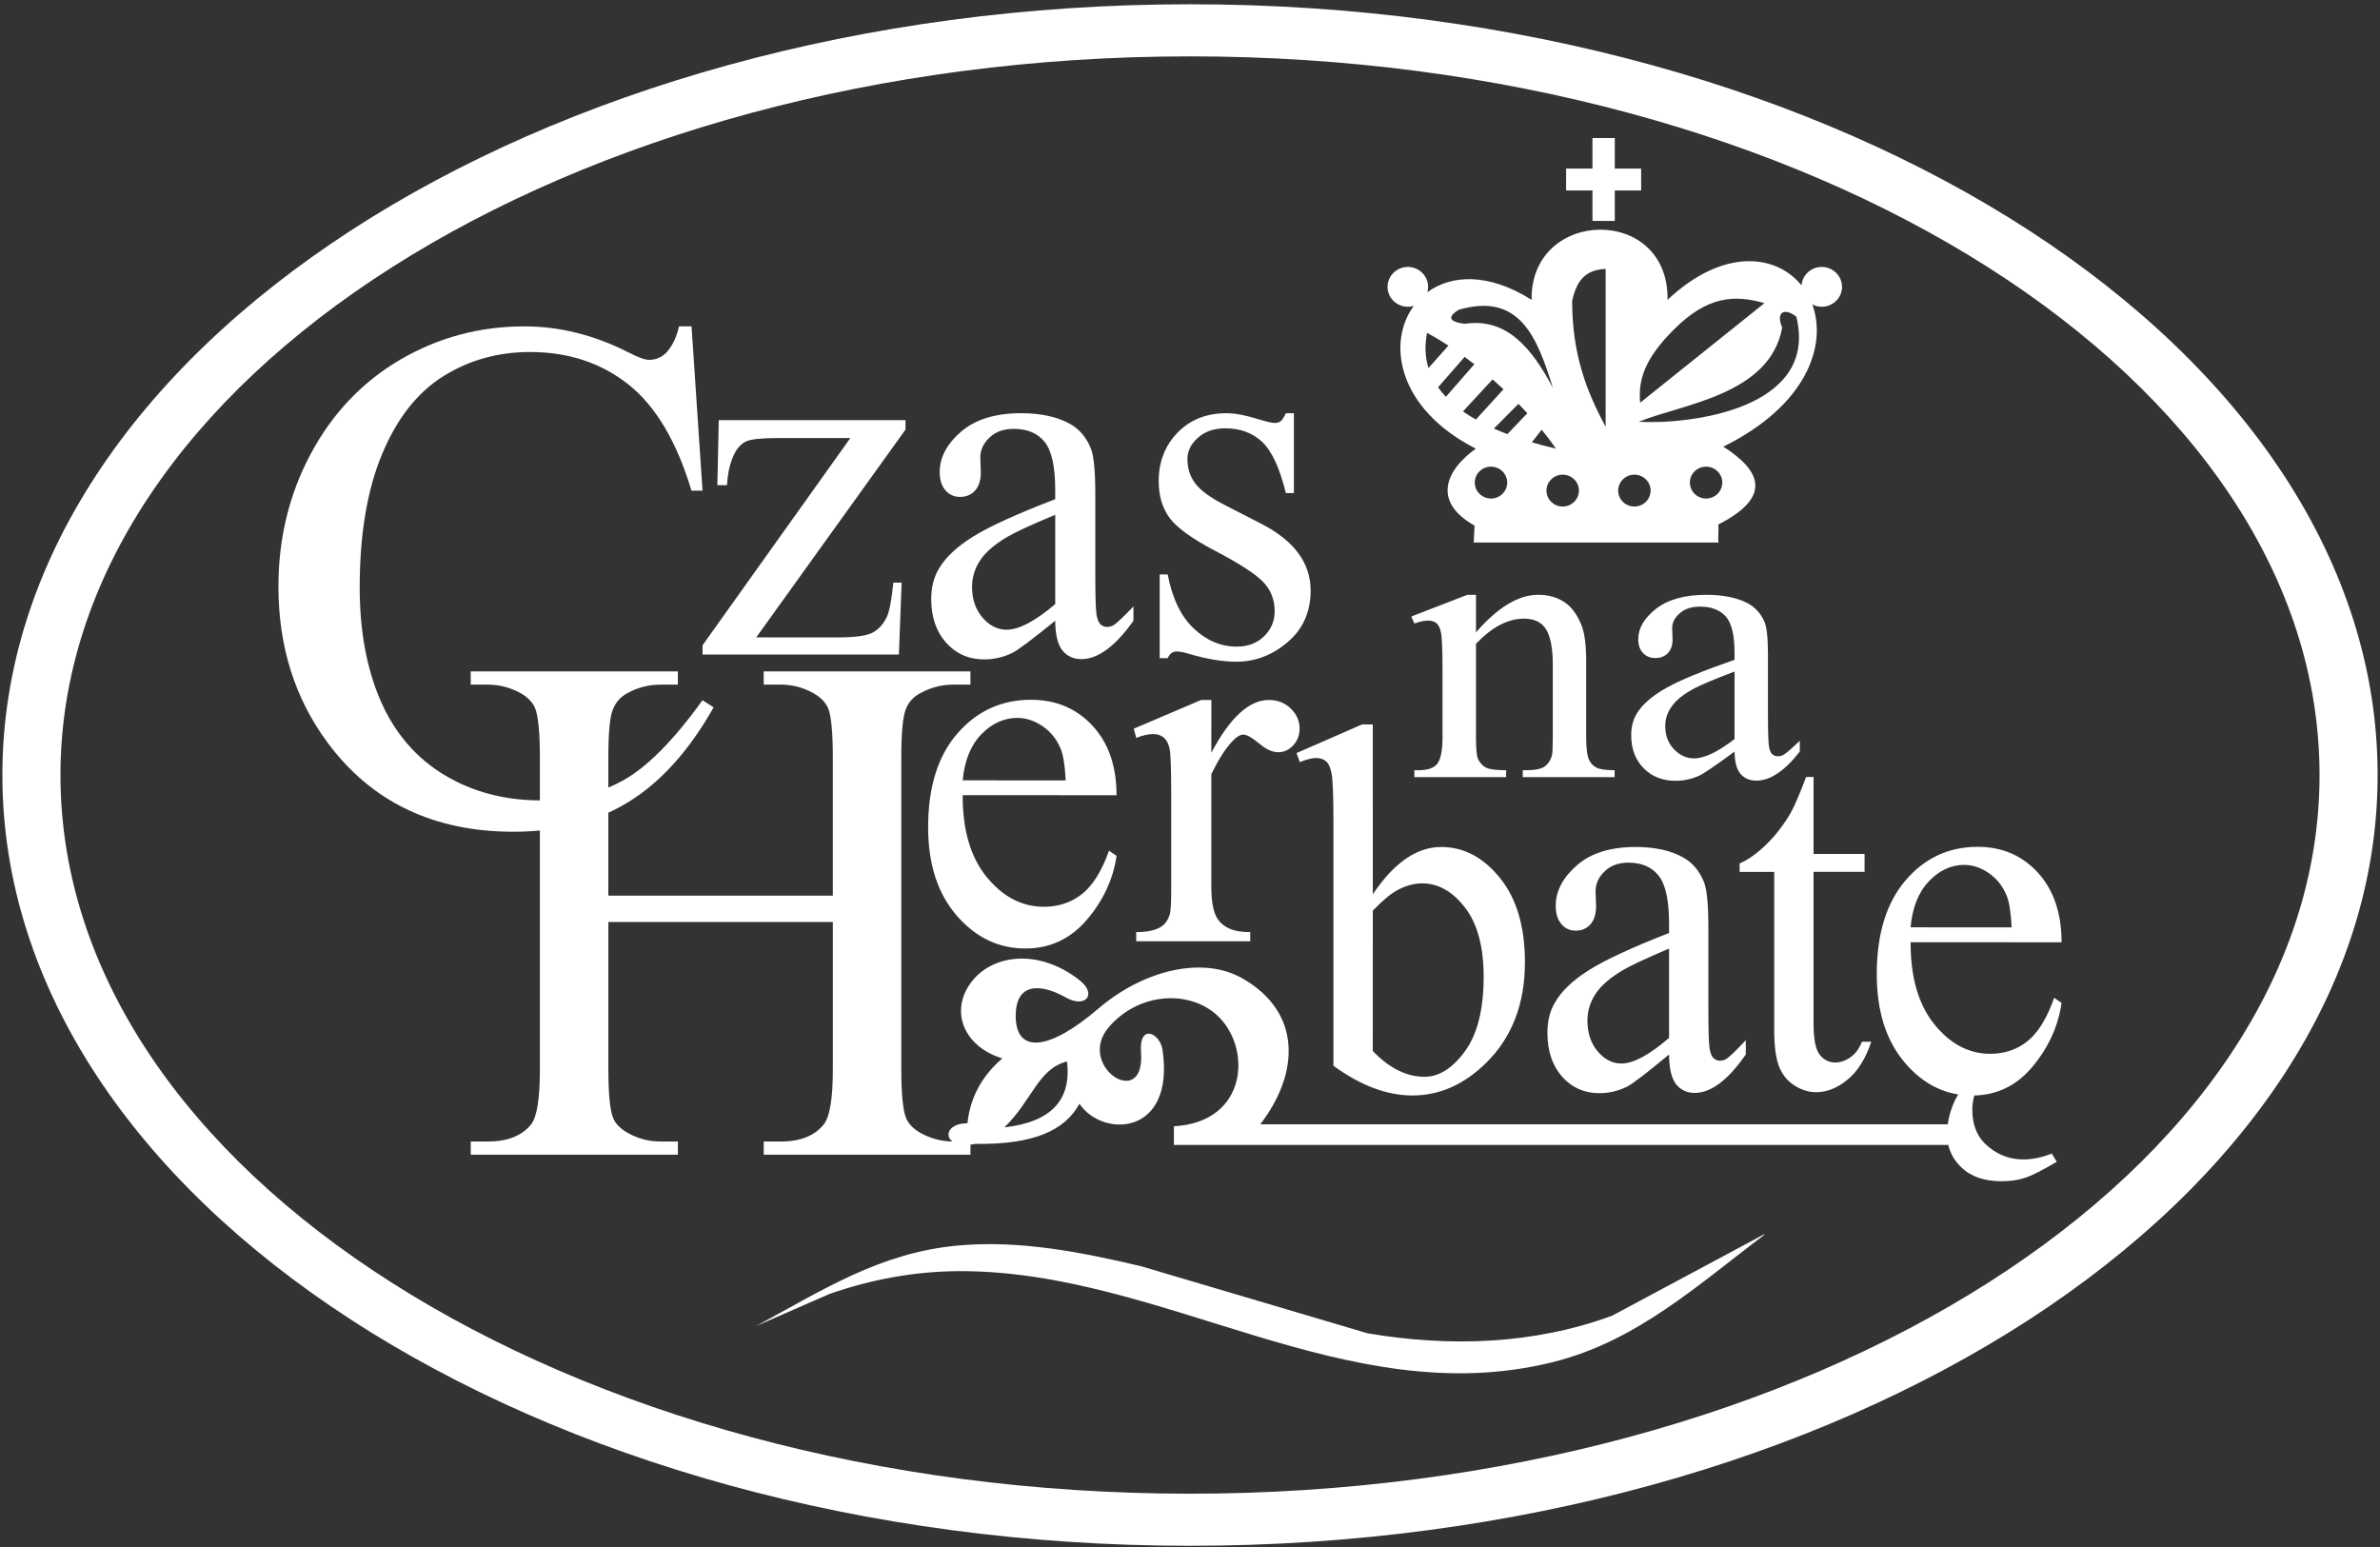 <?xml version="1.0" encoding="UTF-8"?>
<svg id="Warstwa_1" xmlns="http://www.w3.org/2000/svg" version="1.1" viewBox="0 0 1583 1029">
  <rect x="0" y="0" width="1583" height="1029" fill="#333333" stroke="none"/>
  <!-- Generator: Adobe Illustrator 30.0.0, SVG Export Plug-In . SVG Version: 2.1.1 Build 123)  -->
  <defs>
    <style>
      .st0, .st1 {
        fill: #fff;
      }

      .st1 {
        fill-rule: evenodd;
      }
    </style>
  </defs>
  <path class="st1" d="M791.5,37.49c413.79,0,751.29,214.73,751.29,478.01s-337.5,478-751.29,478S40.21,778.78,40.21,515.51,377.71,37.49,791.5,37.49M791.5,2.84c435.07,0,789.92,230.3,789.92,512.66s-354.85,512.65-789.92,512.65S1.58,797.87,1.58,515.51,356.42,2.84,791.5,2.84Z"/>
  <path class="st1" d="M860.6,274.83v53.12h-5.34c-4.08-16.67-9.37-28.02-15.74-34.01-6.41-6.02-14.63-9.06-24.52-9.06-7.54,0-13.64,2.13-18.25,6.3-4.64,4.17-6.96,8.88-6.96,13.94,0,6.34,1.71,11.82,5.16,16.35,3.35,4.62,10.16,9.61,20.4,14.81l23.56,12.09c21.86,11.24,32.83,26.05,32.83,44.43,0,14.18-5.12,25.63-15.28,34.28-10.15,8.69-21.59,13.04-34.2,13.04-9.04,0-19.4-1.72-31.02-5.11-3.52-1.13-6.5-1.72-8.73-1.72-2.5,0-4.47,1.5-5.84,4.44h-5.34v-55.65h5.34c3,15.85,8.81,27.85,17.29,35.91,8.52,8.06,18.08,12.09,28.65,12.09,7.4,0,13.51-2.3,18.15-6.88,4.69-4.57,7.06-10.14,7.06-16.63,0-7.78-2.62-14.39-7.83-19.7-5.25-5.34-15.7-12.08-31.27-20.23-15.62-8.16-25.9-15.58-30.77-22.15-4.81-6.47-7.27-14.67-7.27-24.54,0-12.77,4.18-23.55,12.52-32.16,8.34-8.6,19.18-12.95,32.43-12.95,5.81,0,12.91,1.31,21.17,3.94,5.51,1.67,9.21,2.53,11.01,2.53s3.09-.4,4.04-1.17c.95-.78,2.11-2.58,3.4-5.3h5.34ZM701.86,401.81v-59.42c-16.27,6.8-26.8,11.69-31.54,14.5-8.52,4.98-14.62,10.19-18.28,15.62-3.66,5.44-5.5,11.46-5.5,17.89,0,8.16,2.32,14.99,6.92,20.34,4.65,5.38,10.03,8.1,16.04,8.1,8.18,0,19.03-5.7,32.36-17.03ZM701.86,412.86c-15.19,12.37-24.79,19.57-28.66,21.47-5.8,2.81-12.04,4.26-18.58,4.26-10.23,0-18.67-3.72-25.3-11.06-6.61-7.38-9.94-17.11-9.94-29.12,0-7.6,1.64-14.22,4.86-19.74,4.38-7.69,12.08-14.99,23.02-21.78,10.93-6.79,29.17-15.13,54.59-24.86v-6.12c0-15.53-2.36-26.22-7.02-31.97-4.68-5.8-11.53-8.7-20.48-8.7-6.79,0-12.22,1.96-16.17,5.75-4.09,3.86-6.15,8.35-6.15,13.33l.34,9.87c0,5.16-1.29,9.24-3.79,12.05-2.54,2.81-5.89,4.26-9.98,4.26s-7.27-1.49-9.76-4.39c-2.55-2.94-3.84-7.02-3.84-12.09,0-9.74,4.78-18.75,14.24-26.9,9.47-8.15,22.8-12.28,39.92-12.28,13.16,0,23.96,2.36,32.36,7.02,6.36,3.48,11.05,9.01,14.06,16.48,1.94,4.89,2.93,14.9,2.93,29.97v52.91c0,14.85.26,23.99.78,27.3.52,3.35,1.46,5.61,2.67,6.74,1.25,1.14,2.71,1.73,4.29,1.73,1.73,0,3.23-.41,4.52-1.23,2.24-1.45,6.68-5.62,13.12-12.41v9.51c-12.03,17.03-23.61,25.54-34.62,25.54-5.25,0-9.5-1.95-12.61-5.75-3.09-3.85-4.72-10.45-4.81-19.79ZM599.69,387.5l-1.81,47.83h-130.61v-6.12l98.31-137.85h-48.53c-10.42,0-17.3.73-20.53,2.13-3.22,1.4-5.89,4.12-7.91,8.06-2.92,5.65-4.6,12.73-5.03,21.11h-6.45l.94-43.2h124.2v6.29l-99.29,138.21h53.98c11.31,0,19.02-1.01,23.06-3,4.04-1.99,7.31-5.47,9.76-10.45,1.73-3.63,3.23-11.33,4.39-23.01h5.51ZM805.72,465.58l-.04,35.1c12.39-23.37,25.13-35.1,38.16-35.1,5.93,0,10.84,1.9,14.71,5.71,3.88,3.81,5.85,8.24,5.85,13.22,0,4.39-1.42,8.15-4.21,11.2-2.8,3.07-6.15,4.61-10.03,4.61s-8.05-1.94-12.7-5.84c-4.69-3.9-8.22-5.89-10.45-5.89-1.9,0-4.05,1.13-6.28,3.4-4.82,4.62-9.89,12.32-15.05,22.96v74.71c0,8.61,1.02,15.17,3.09,19.57,1.38,3.08,3.92,5.65,7.44,7.64,3.53,2.04,8.69,3.09,15.36,3.09v6.12h-75.84v-6.12c7.54,0,13.16-1.27,16.82-3.71,2.67-1.8,4.61-4.75,5.64-8.7.52-1.89.82-7.46.82-16.52v-60.41c0-18.12-.34-28.94-1.03-32.38-.69-3.45-2.03-6.02-3.87-7.61-1.89-1.59-4.26-2.4-7.06-2.4-3.3,0-7.1.86-11.31,2.58l-1.63-6.16,44.78-19.07h6.84ZM640.31,519.02l68.53.04c-.52-9.97-1.67-17.07-3.4-21.14-2.67-6.33-6.71-11.32-12.04-14.94-5.34-3.62-10.93-5.49-16.74-5.49-8.95,0-16.95,3.67-24,10.97-7.06,7.33-11.18,17.57-12.34,30.61v-.04ZM640.31,528.89c-.1,23.15,5.25,41.35,16,54.48,10.75,13.14,23.44,19.74,37.99,19.74,9.68,0,18.15-2.8,25.3-8.42,7.14-5.62,13.2-15.27,18.02-28.85l5.03,3.4c-2.24,15.53-8.85,29.7-19.7,42.46-10.88,12.77-24.56,19.17-40.96,19.17-17.77,0-32.99-7.3-45.64-21.88-12.66-14.59-19.03-34.18-19.03-58.83,0-26.62,6.5-47.45,19.5-62.35,12.99-14.89,29.29-22.38,48.92-22.38,16.6,0,30.24,5.76,40.91,17.26,10.67,11.5,15.99,26.94,15.99,46.24l-102.33-.05ZM913.1,594.83c14.01-20.97,29.2-31.48,45.5-31.48,14.89,0,27.93,6.84,38.99,20.51,11.11,13.67,16.68,32.38,16.68,56.11,0,27.67-8.57,49.99-25.7,66.88-14.69,14.51-31.1,21.78-49.17,21.78-8.44,0-17.05-1.66-25.75-4.93-8.73-3.27-17.68-8.25-26.75-14.82v-161.52c0-17.66-.42-28.57-1.19-32.65-.76-4.08-2.03-6.89-3.71-8.33-1.69-1.44-3.84-2.21-6.36-2.21-2.97,0-6.67.9-11.1,2.72l-2.2-5.99,43.59-19.06h7.14l.04,112.98ZM913.1,605.74l-.04,93.29c5.4,5.66,11.01,9.96,16.75,12.82,5.74,2.9,11.68,4.35,17.69,4.35,9.62,0,18.61-5.66,26.88-16.99,8.28-11.32,12.44-27.89,12.44-49.54,0-19.98-4.16-35.38-12.44-46.06-8.27-10.68-17.77-16.07-28.32-16.07-5.57,0-11.22,1.54-16.8,4.62-4.22,2.26-9.67,6.79-16.2,13.57h.04ZM1110.13,701.38c-14.91,12.37-24.31,19.57-28.12,21.47-5.7,2.8-11.82,4.26-18.23,4.26-10.05,0-18.32-3.71-24.82-11.05-6.5-7.38-9.74-17.12-9.74-29.12,0-7.6,1.6-14.21,4.77-19.74,4.3-7.7,11.86-14.99,22.58-21.78,10.72-6.8,28.62-15.13,53.57-24.86v-6.11c0-15.53-2.32-26.23-6.89-31.98-4.6-5.79-11.31-8.7-20.09-8.7-6.67,0-11.98,1.96-15.86,5.76-4.01,3.85-6.04,8.33-6.04,13.32l.33,9.86c0,5.16-1.26,9.24-3.71,12.05-2.48,2.8-5.78,4.25-9.79,4.25s-7.12-1.5-9.58-4.4c-2.5-2.94-3.76-7.02-3.76-12.1,0-9.72,4.68-18.73,13.97-26.88,9.29-8.15,22.36-12.28,39.16-12.28,12.92,0,23.51,2.36,31.73,7.02,6.25,3.49,10.85,9.01,13.81,16.48,1.9,4.9,2.87,14.89,2.87,29.98v52.88c0,14.86.25,24,.76,27.32.5,3.34,1.42,5.61,2.61,6.74,1.23,1.13,2.67,1.71,4.22,1.71,1.69,0,3.17-.4,4.43-1.21,2.19-1.45,6.54-5.62,12.87-12.41v9.51c-11.81,17.04-23.17,25.55-33.97,25.55-5.16,0-9.33-1.95-12.37-5.75-3.04-3.85-4.63-10.47-4.71-19.79ZM1110.13,690.34v-59.42c-15.97,6.79-26.31,11.68-30.95,14.5-8.36,4.98-14.35,10.19-17.94,15.63-3.59,5.43-5.4,11.44-5.4,17.88,0,8.15,2.28,14.99,6.79,20.33,4.55,5.4,9.83,8.11,15.74,8.11,8.02,0,18.65-5.7,31.75-17.03ZM1206.24,516.72v51.26h33.93v11.91h-33.93v101.08c0,10.09,1.35,16.94,4.01,20.42,2.7,3.53,6.2,5.3,10.43,5.3,3.46,0,6.87-1.18,10.12-3.48,3.3-2.31,5.86-5.81,7.64-10.33h6.17c-3.67,11.14-8.91,19.52-15.66,25.13-6.76,5.62-13.81,8.44-20.98,8.44-4.85,0-9.62-1.45-14.26-4.36-4.65-2.9-8.1-7.06-10.29-12.4-2.21-5.39-3.35-13.71-3.35-24.94v-104.84h-23v-5.61c5.78-2.49,11.73-6.75,17.81-12.69,6.07-5.92,11.56-13.03,16.28-21.18,2.4-4.3,5.82-12.23,10.13-23.64l4.94-.04ZM1270.77,616.79l67.23.05c-.5-9.97-1.65-17.07-3.33-21.14-2.61-6.35-6.59-11.33-11.82-14.95-5.23-3.63-10.72-5.48-16.41-5.48-8.77,0-16.63,3.67-23.55,10.96-6.92,7.33-10.98,17.56-12.11,30.61v-.05ZM668.01,749.85c32.13-3.66,44.65-18.96,41.69-43.86-19.37,4.99-23.01,25.8-41.69,43.86ZM717.9,734.09c15.54,22.95,63.57,21.51,55.37-35.63-1.64-11.46-15.8-17.97-14.35,1.37,2.95,39.54-43.41,9.24-21.53-16.5,19.6-23.04,52.91-25.18,71.75-8.38,23.66,21.1,21.26,71.47-28.35,74.16v12.4h515.04c1.32,5.61,4.24,10.63,8.73,14.97,6.33,6.11,15.28,9.19,26.76,9.19,5.82,0,11.11-.77,15.74-2.32,4.65-1.52,11.65-5.11,20.94-10.63l-3.33-5.45c-6.55,2.59-12.88,3.91-18.91,3.91-9.8,0-18.41-3.58-25.66-10.69-5.49-5.43-8.27-13-8.27-22.5,0-3.01.45-6.13,1.33-9.35,15.43-.38,28.35-6.76,38.7-19.14,10.64-12.77,17.14-26.94,19.33-42.47l-4.93-3.38c-4.73,13.57-10.68,23.22-17.68,28.84-7.01,5.62-15.33,8.42-24.82,8.42-14.26,0-26.72-6.61-37.27-19.74-10.55-13.12-15.77-31.34-15.69-54.48l100.4.05c0-19.29-5.23-34.74-15.7-46.24-10.47-11.5-23.84-17.25-40.13-17.25-19.25,0-35.24,7.47-47.98,22.36-12.74,14.91-19.11,35.74-19.11,62.36,0,24.64,6.23,44.25,18.65,58.82,10.14,11.94,22,18.98,35.52,21.15-1.53,2.51-2.88,5.26-4.02,8.29-1.43,3.87-2.41,7.74-2.93,11.58h-457.27c26.21-34.03,27.85-74.76-12.3-97.29-26.06-14.63-65.22-5.53-95.68,20.56-32.59,27.9-54.55,29.96-54.68,4.79-.11-21.1,14.78-22.8,33.49-12.33,12.96,7.26,20.9-2.24,8.88-11.65-27.5-21.53-58.67-17.04-72.44,2.05-13.89,19.27-3.98,42.43,21.19,50.02-14.46,12.33-21.53,27.18-23.24,43.16-12.25,0-15.56,8.07-9.94,12.13-7.35-.08-14.48-1.98-21.24-5.67-4.85-2.77-8.14-6.25-9.71-10.16-2.01-5.18-3.09-16.02-3.09-32.29v-207.4c0-15.77.94-26.3,2.78-31.41,1.76-5.11,5.23-8.96,10.28-11.48,6.75-3.66,14-5.49,21.57-5.49h11.36v-8.77h-137.51v8.77h11.41c7.58,0,14.76,1.88,21.57,5.67,5.05,2.84,8.38,6.32,9.95,10.22,2.02,5.18,3.04,16.09,3.04,32.49v91.97h-149.31v-55.14c4.69-2.15,9.23-4.57,13.57-7.25,21.45-13.25,40.31-34.19,56.45-62.84l-7.38-4.73c-19.11,26.56-36.7,44.36-52.67,53.25-3.21,1.79-6.54,3.42-9.97,4.86v-20.11c0-15.77.95-26.3,2.84-31.41,1.89-5.11,5.3-8.96,10.16-11.48,6.82-3.66,14-5.49,21.57-5.49h11.67v-8.77h-137.77v8.77h11.36c7.58,0,14.88,1.88,21.83,5.67,4.92,2.84,8.2,6.32,9.72,10.22,2.01,5.18,3.09,16.09,3.09,32.49v28.62c-23.84-.05-45.18-5.79-63.83-17.09-18.68-11.35-32.74-27.75-42.07-49.08-9.28-21.32-13.94-46.56-13.94-75.57,0-35.2,4.98-64.72,14.83-88.43,9.83-23.72,23.39-41.01,40.62-51.85,17.22-10.79,36.52-16.21,57.85-16.21,25.41,0,47.24,7.18,65.41,21.57,18.16,14.38,32.16,37.97,41.94,70.64h7.37l-7.31-109.31-8.33.06c-1.71,7.57-4.67,13.5-8.77,17.79-3.15,2.96-6.87,4.47-11.16,4.47-2.78,0-7.57-1.76-14.19-5.23-22.58-11.36-45.54-17.04-68.75-17.04-29.84,0-57.4,7.44-82.64,22.21-25.16,14.76-44.97,35.58-59.36,62.44-14.38,26.81-21.57,56.33-21.57,88.37,0,39.81,10.91,74.44,32.68,103.83,29.27,39.48,70.52,59.29,123.76,59.29,5.99,0,11.81-.27,17.47-.83v158.73c0,19.3-1.9,31.47-5.67,36.52-6,7.7-15.72,11.61-28.96,11.61h-11.36v8.77h137.77v-8.77h-11.67c-7.57,0-14.75-1.9-21.57-5.68-5.05-2.77-8.39-6.25-9.9-10.16-2.03-5.18-3.1-16.02-3.1-32.29v-97.89h149.31v97.89c0,19.3-1.96,31.47-5.87,36.52-5.99,7.7-15.57,11.61-28.7,11.61h-11.41v8.77h137.51v-6.65c1.1-.12,2.25-.31,3.47-.56,38.72.57,59.46-9.02,69.02-26.72Z"/>
  <path class="st1" d="M502.88,881.99c44.04-23.77,82.42-48.85,134.3-53.56,41.02-3.73,81.99,4.36,122.01,13.84l150.44,44.55c54.68,9.23,110.53,7.49,162.74-11.76l101.02-54.1.23.28c-44.15,33.19-84.83,70.84-140.86,84.76-137.48,34.16-258.82-60.8-394.43-60.53-29.48.05-58.98,5.46-86.7,15.21l-48.75,21.31Z"/>
  <path class="st1" d="M973.06,273.64c2.65,1.85,5.51,3.67,8.59,5.41l18.36-20.16c-2.38-2.21-4.78-4.39-7.25-6.54l-19.69,21.3ZM993.64,285.05c2.86,1.28,5.84,2.5,8.96,3.68l13.3-13.87c-1.92-2.07-3.91-4.17-5.94-6.25l-16.32,16.44ZM1018.86,294.18c5.09,1.49,10.43,2.9,16.03,4.22-2.74-4.03-5.92-8.25-9.46-12.57l-6.57,8.36ZM956.5,257.61l17.67-20.24c2.15,1.6,4.3,3.23,6.44,4.9l-18.91,21.65c-1.94-2.04-3.67-4.15-5.19-6.32ZM963.39,229.87l-13.27,14.93c-2.27-7.27-2.59-15.08-.92-23.44,4.71,2.55,9.46,5.41,14.19,8.52ZM1185.36,218.03c-4.98-12.65,3.58-12.41,9.45-7.31,15.02,61.62-71.23,71.68-104.85,69.82,28.36-11.76,87.17-17.58,95.39-62.51ZM1032.87,257.88c-13.94-25.96-30.35-46.73-58.71-42.51-10.35-1.32-11.7-4.42-4.04-9.3,41.18-12.05,52.45,19.19,62.75,51.81ZM1090.9,267.85l82.68-66.22c-19.79-5.65-37.74-5.01-60.42,17.73-19.48,19.53-23.57,33.38-22.26,48.49ZM1067.95,178.84v104.96c-12.54-23.08-22.33-48.2-22.26-83.7,2.92-13.07,8.32-20.59,22.26-21.26ZM991.71,310.39c5.94,0,10.78,4.76,10.78,10.59s-4.84,10.61-10.78,10.61-10.8-4.76-10.8-10.61,4.84-10.59,10.8-10.59ZM1039.39,315.7c5.94,0,10.79,4.77,10.79,10.61s-4.85,10.6-10.79,10.6-10.8-4.77-10.8-10.6,4.85-10.61,10.8-10.61ZM1134.76,310.39c5.95,0,10.79,4.76,10.79,10.59s-4.85,10.61-10.79,10.61-10.79-4.76-10.79-10.61,4.84-10.59,10.79-10.59ZM1087.08,315.7c5.94,0,10.79,4.77,10.79,10.61s-4.85,10.6-10.79,10.6-10.8-4.77-10.8-10.6,4.86-10.61,10.8-10.61ZM1091.57,112.1v14.57h-17.53v20.28h-14.85v-20.28h-17.54v-14.57h17.54v-20.28h14.85v20.28h17.53ZM936.38,177.54c7.43,0,13.49,5.95,13.49,13.25,0,1.24-.18,2.46-.5,3.59,15.74-11.63,40.58-13.16,69.33,5.05-.9-61.27,91.54-63.16,90.42,0,37.06-34.83,72.35-30.38,89.11-9.63.52-6.84,6.37-12.26,13.46-12.26,7.44,0,13.5,5.95,13.5,13.25s-6.06,13.25-13.5,13.25c-2.25,0-4.4-.55-6.27-1.53,9.91,26.95-3.52,67.09-59.17,94.56,25.57,16.4,32.2,33.67-3.39,51.81.47,3.98-.31,7.97.15,11.96h-162.77l.51-11.28c-27.33-15.28-20.41-35.87.84-51.16-52.12-26.53-59.23-70.5-41.25-94.94-1.24.38-2.57.58-3.95.58-7.44,0-13.5-5.95-13.5-13.24s6.06-13.25,13.5-13.25Z"/>
  <path class="st0" d="M1153.69,491.56v-44.9c-13.57,5.19-22.31,8.83-26.27,10.95-7.12,3.75-12.19,7.71-15.22,11.84-3.1,4.13-4.61,8.6-4.61,13.51,0,6.15,1.94,11.29,5.8,15.37,3.87,4.03,8.33,6.1,13.35,6.1,6.85,0,15.83-4.3,26.96-12.86M1153.69,499.9c-12.65,9.35-20.61,14.75-23.88,16.19-4.84,2.16-9.98,3.24-15.46,3.24-8.56,0-15.6-2.79-21.12-8.37-5.52-5.58-8.27-12.91-8.27-21.99,0-5.75,1.33-10.71,4.05-14.93,3.68-5.79,10.07-11.28,19.18-16.44,9.11-5.15,24.29-11.37,45.5-18.75v-4.65c0-11.72-1.92-19.8-5.84-24.19-3.91-4.34-9.61-6.53-17.07-6.53-5.66,0-10.18,1.45-13.48,4.39-3.41,2.9-5.1,6.23-5.1,10.01l.27,7.46c0,3.95-1.06,6.98-3.17,9.13-2.12,2.15-4.88,3.21-8.28,3.21s-6.08-1.1-8.19-3.34c-2.13-2.23-3.18-5.27-3.18-9.12,0-7.38,3.95-14.14,11.87-20.33,7.91-6.14,19-9.26,33.31-9.26,10.95,0,19.93,1.76,26.97,5.26,5.29,2.68,9.2,6.85,11.74,12.52,1.61,3.67,2.39,11.18,2.39,22.6v39.97c0,11.24.24,18.13.7,20.67.45,2.5,1.19,4.21,2.2,5.05,1.06.88,2.26,1.32,3.58,1.32,1.43,0,2.73-.3,3.79-.93,1.88-1.09,5.52-4.25,10.9-9.39v7.19c-10.03,12.86-19.64,19.32-28.85,19.32-4.37,0-7.86-1.45-10.49-4.39-2.62-2.9-3.95-7.9-4.05-14.93ZM981.72,420.6c14.44-16.64,28.25-24.98,41.36-24.98,6.77,0,12.57,1.63,17.39,4.83,4.87,3.2,8.74,8.51,11.6,15.89,1.97,5.13,2.94,13.04,2.94,23.66v50.3c0,7.41.65,12.51,1.93,15.14.97,2.15,2.58,3.82,4.79,5.05,2.16,1.18,6.26,1.8,12.19,1.8v4.61h-61.09v-4.61h2.57c5.75,0,9.8-.87,12.06-2.55,2.29-1.66,3.92-4.12,4.78-7.37.37-1.28.56-5.31.56-12.07v-48.23c0-10.71-1.48-18.48-4.38-23.35-2.95-4.83-7.87-7.24-14.77-7.24-10.67,0-21.34,5.58-31.93,16.72v62.11c0,7.94.45,12.86,1.47,14.75,1.24,2.5,2.99,4.35,5.19,5.49,2.21,1.13,6.67,1.75,13.39,1.75v4.61h-61.04v-4.61h2.71c6.25,0,10.53-1.53,12.73-4.56,2.17-3.07,3.28-8.86,3.28-17.42v-43.76c0-14.13-.33-22.74-1.02-25.81-.63-3.12-1.69-5.22-3.08-6.32-1.38-1.1-3.27-1.67-5.62-1.67-2.47,0-5.51.67-9,1.93l-2.03-4.65,37.22-14.4h5.8v24.98Z"/>
</svg>
